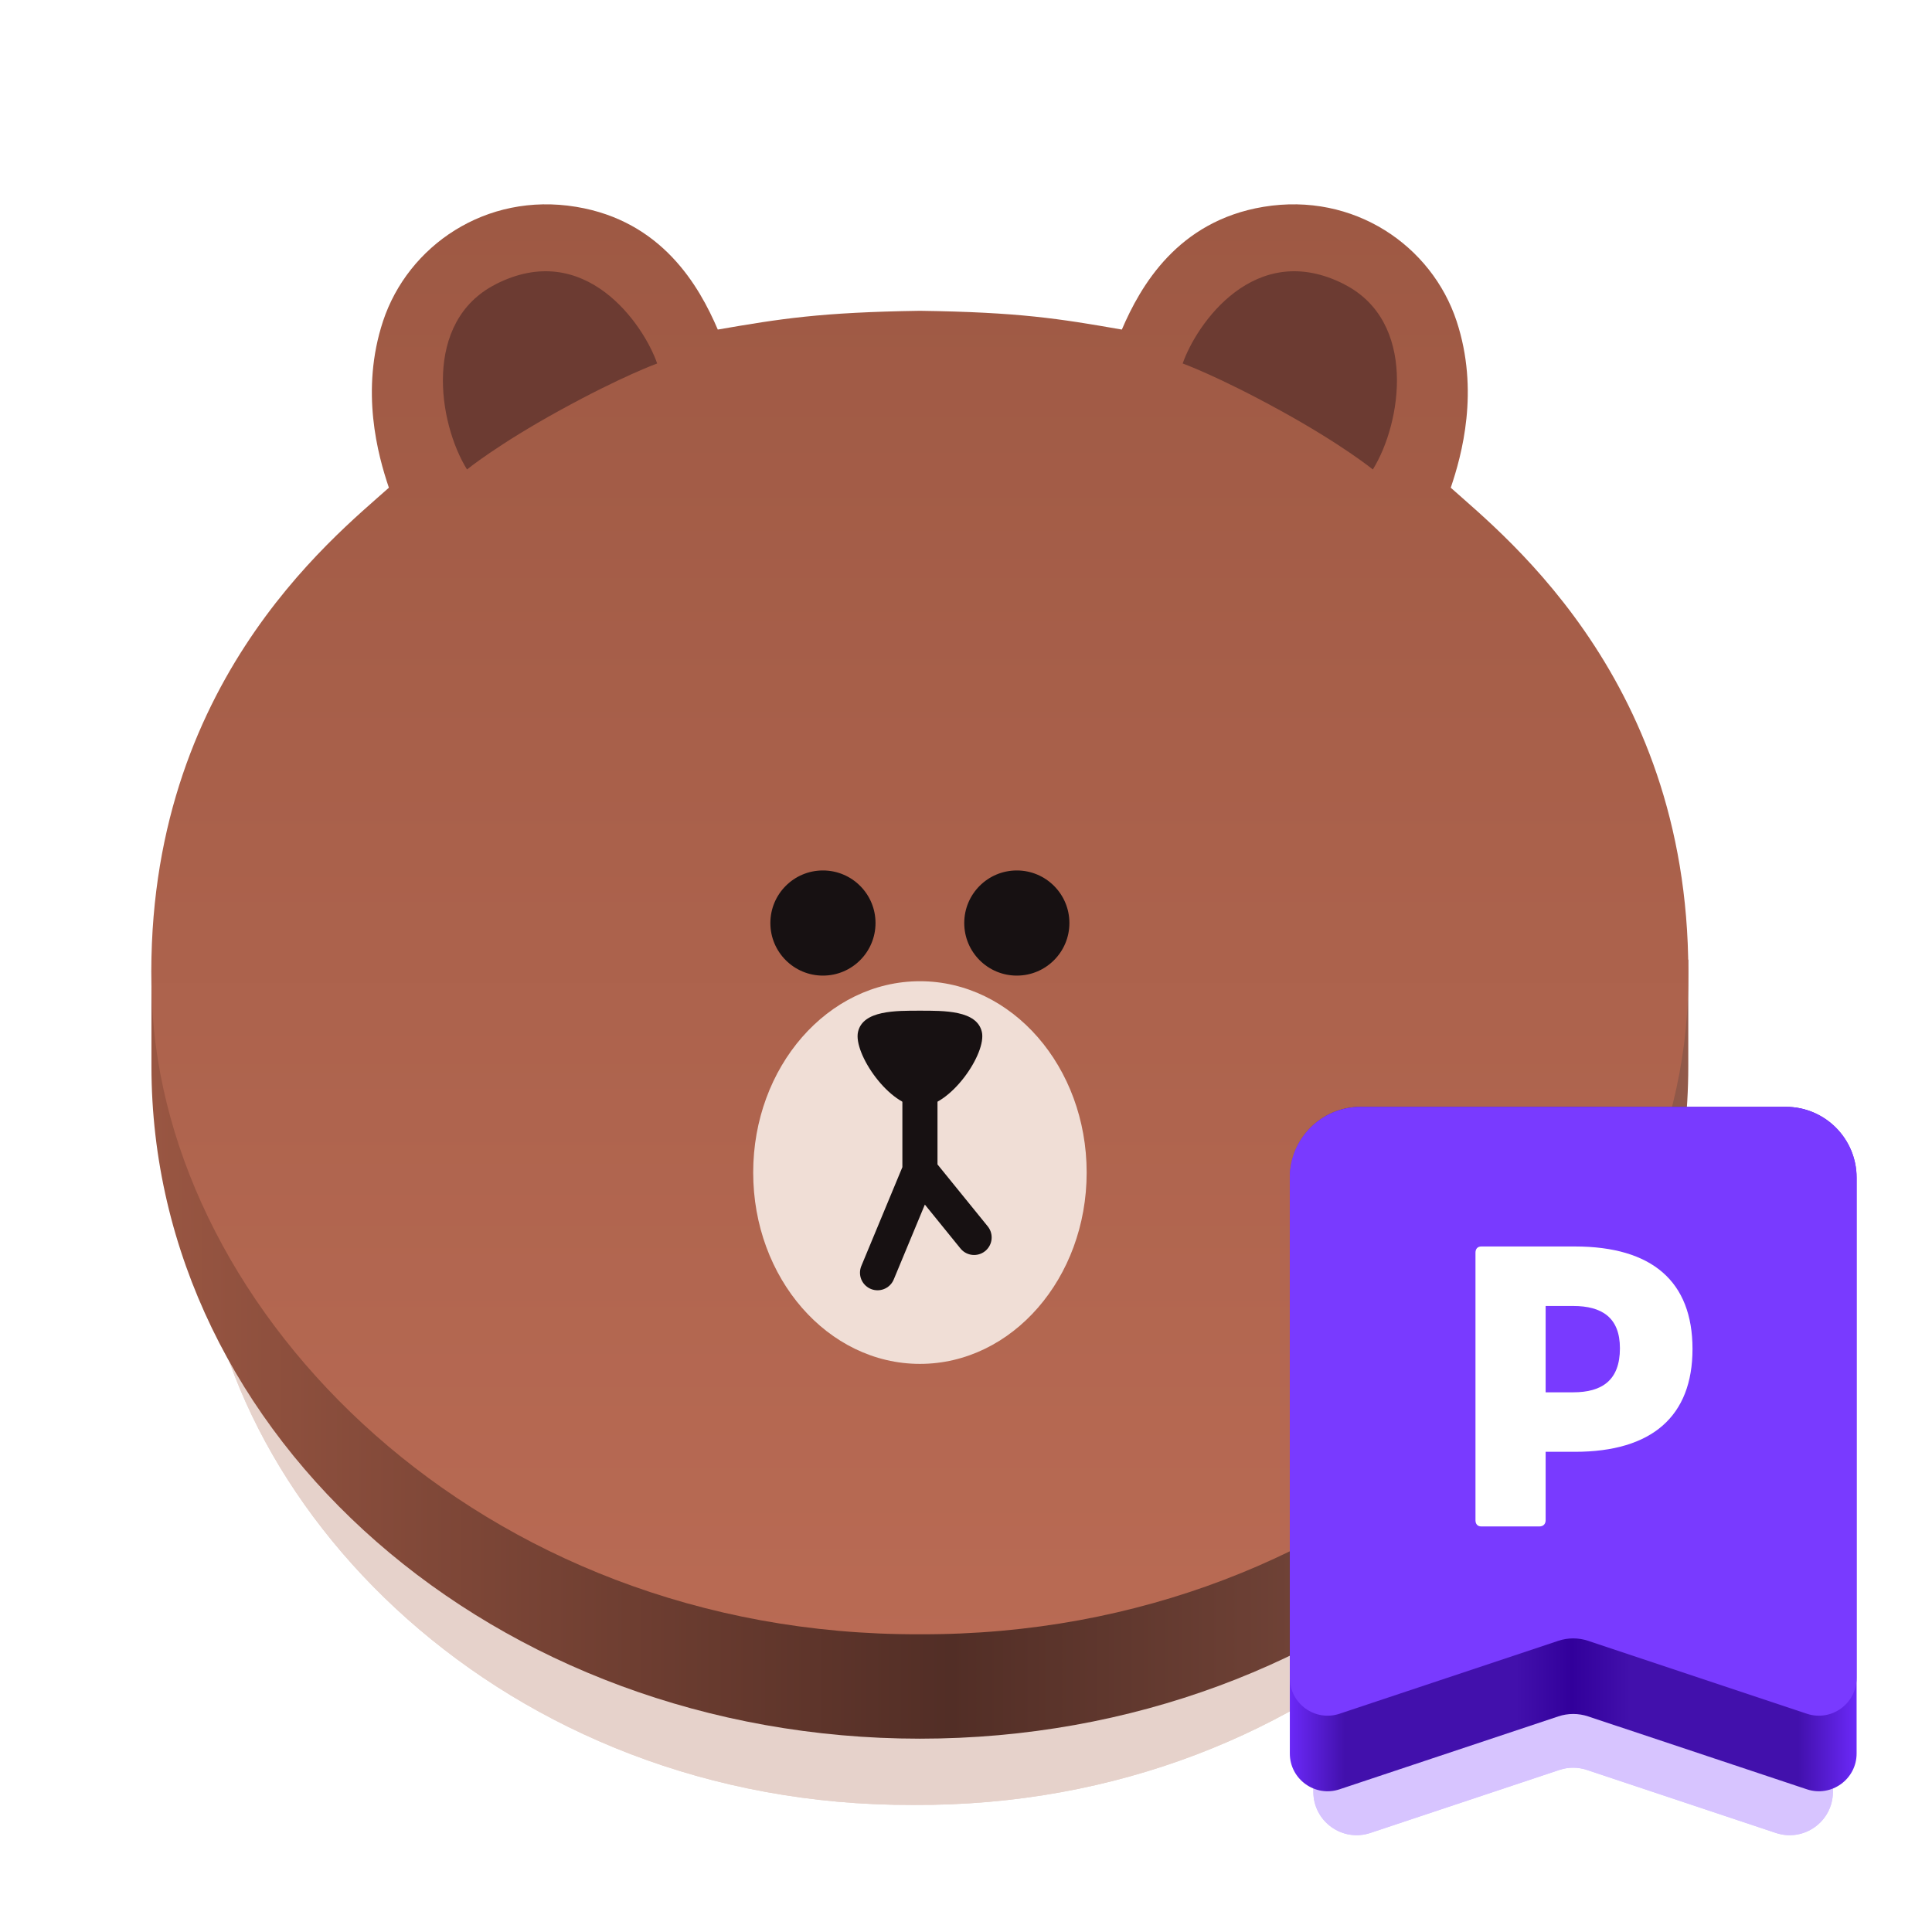 <svg width="108" height="108" viewBox="0 0 108 108" fill="none" xmlns="http://www.w3.org/2000/svg">
<g opacity="0.3" filter="url(#filter0_f_30_3217)">
<path fill-rule="evenodd" clip-rule="evenodd" d="M78.741 41.059C79.318 39.362 80.243 35.998 79.051 32.361C77.764 28.438 73.73 25.611 69.034 26.387C64.575 27.124 62.639 30.517 61.671 32.794C58.408 32.221 56.333 31.88 51.106 31.803C45.879 31.877 43.805 32.214 40.543 32.784C39.575 30.508 37.645 27.115 33.184 26.374C28.487 25.595 24.453 28.418 23.163 32.34C21.967 35.978 22.892 39.339 23.466 41.037C20.585 43.633 10.522 51.575 11.159 67.778C11.801 84.139 28.173 100.977 51.045 100.897C73.956 101.03 90.372 84.186 91.028 67.809C91.676 51.604 81.62 43.656 78.741 41.059Z" fill="#AB6951"/>
<path d="M77.938 41.268L78.085 40.836C78.648 39.18 79.512 35.995 78.392 32.577C77.206 28.962 73.488 26.353 69.147 27.072L69.147 27.072C65.053 27.748 63.252 30.847 62.309 33.066L62.094 33.572L61.551 33.477C58.316 32.908 56.28 32.572 51.106 32.496C45.932 32.57 43.896 32.901 40.663 33.467L40.121 33.562L39.905 33.056C38.962 30.838 37.167 27.738 33.071 27.058L77.938 41.268ZM77.938 41.268L78.276 41.574M77.938 41.268L78.276 41.574M78.276 41.574C78.429 41.712 78.602 41.864 78.791 42.032C82.17 45.018 90.935 52.767 90.336 67.781C89.697 83.737 73.636 100.335 51.049 100.204L51.043 100.204C28.494 100.283 12.477 83.691 11.852 67.75L11.852 67.75C11.261 52.743 20.029 45 23.412 42.013C23.603 41.844 23.776 41.691 23.93 41.552L24.269 41.247M78.276 41.574L24.269 41.247M24.269 41.247L24.123 40.816M24.269 41.247L24.123 40.816M24.123 40.816C23.562 39.157 22.698 35.975 23.822 32.557C25.01 28.942 28.728 26.338 33.071 27.058L24.123 40.816Z" stroke="#AB6951" stroke-width="1.387"/>
</g>
<path d="M51.424 97.193C27.7 97.193 8.466 80.365 8.466 59.609V53.642H94.376V59.609C94.376 80.365 75.143 97.193 51.418 97.193H51.424Z" fill="url(#paint0_linear_30_3217)"/>
<path d="M51.425 91.357C76.038 91.44 93.66 73.409 94.347 55.894C95.034 38.545 84.197 30.042 81.098 27.263C81.715 25.444 82.71 21.848 81.424 17.949C80.038 13.748 75.695 10.726 70.634 11.561C65.835 12.355 63.755 15.988 62.712 18.423C59.216 17.813 56.988 17.451 51.419 17.374C45.849 17.457 43.621 17.819 40.125 18.423C39.082 15.988 37.003 12.35 32.203 11.561C27.149 10.726 22.806 13.748 21.413 17.949C20.128 21.842 21.123 25.444 21.739 27.263C18.64 30.042 7.803 38.545 8.49 55.894C9.184 73.409 26.799 91.44 51.413 91.357H51.425Z" fill="url(#paint1_linear_30_3217)"/>
<path fill-rule="evenodd" clip-rule="evenodd" d="M75.155 15.899C79.225 17.984 78.36 23.637 76.743 26.244C76.743 26.244 75.054 24.863 71.564 22.944C68.074 21.024 66.113 20.319 66.113 20.319C66.859 18.156 70.142 13.327 75.161 15.899H75.155Z" fill="#6C3B32"/>
<path fill-rule="evenodd" clip-rule="evenodd" d="M27.694 15.899C23.623 17.984 24.489 23.637 26.106 26.244C26.106 26.244 27.795 24.863 31.285 22.944C34.775 21.024 36.736 20.319 36.736 20.319C35.989 18.156 32.707 13.327 27.688 15.899H27.694Z" fill="#6C3B32"/>
<path fill-rule="evenodd" clip-rule="evenodd" d="M60.745 65.546C60.745 71.454 56.574 76.242 51.425 76.242C46.276 76.242 42.104 71.454 42.104 65.546C42.104 59.639 46.276 54.851 51.425 54.851C56.574 54.851 60.745 59.639 60.745 65.546Z" fill="#F0DED6"/>
<path d="M49.055 71.146L51.425 65.44M51.425 65.44V60.107M51.425 65.44L54.453 69.173" stroke="#171112" stroke-width="1.963" stroke-linecap="round" stroke-linejoin="round"/>
<path fill-rule="evenodd" clip-rule="evenodd" d="M51.425 61.873C49.724 61.873 47.686 58.88 47.965 57.678C48.243 56.475 50.074 56.498 51.425 56.498C52.776 56.498 54.601 56.475 54.885 57.678C55.17 58.874 53.126 61.873 51.425 61.873Z" fill="#171112"/>
<path fill-rule="evenodd" clip-rule="evenodd" d="M59.78 51.598C59.78 53.222 58.464 54.537 56.841 54.537C55.217 54.537 53.902 53.222 53.902 51.598C53.902 49.975 55.217 48.659 56.841 48.659C58.464 48.659 59.78 49.975 59.78 51.598Z" fill="#171112"/>
<path fill-rule="evenodd" clip-rule="evenodd" d="M48.942 51.598C48.942 53.222 47.626 54.537 46.003 54.537C44.379 54.537 43.064 53.222 43.064 51.598C43.064 49.975 44.379 48.659 46.003 48.659C47.626 48.659 48.942 49.975 48.942 51.598Z" fill="#171112"/>
<g opacity="0.3" filter="url(#filter1_f_30_3217)">
<path d="M73.417 72.769C73.417 70.764 75.043 69.138 77.048 69.138H98.831C100.836 69.138 102.461 70.764 102.461 72.769V100.167C102.461 101.819 100.843 102.986 99.275 102.463L88.704 98.94C88.208 98.774 87.671 98.774 87.174 98.94L76.603 102.463C75.036 102.986 73.417 101.819 73.417 100.167V72.769Z" fill="#793AFF"/>
<path d="M73.828 72.769C73.828 70.991 75.27 69.549 77.048 69.549H98.831C100.609 69.549 102.05 70.991 102.05 72.769V100.167C102.05 101.539 100.706 102.507 99.405 102.073L88.835 98.55C88.253 98.356 87.625 98.356 87.044 98.55L76.473 102.073C75.172 102.507 73.828 101.539 73.828 100.167V72.769Z" stroke="#793AFF" stroke-width="0.822"/>
</g>
<path d="M72.102 65.833C72.102 63.646 73.874 61.873 76.062 61.873H99.826C102.013 61.873 103.786 63.646 103.786 65.833V98.02C103.786 99.461 102.373 100.479 101.006 100.023L88.778 95.948C88.237 95.767 87.651 95.767 87.109 95.948L74.882 100.023C73.514 100.479 72.102 99.461 72.102 98.02V65.833Z" fill="url(#paint2_linear_30_3217)"/>
<path d="M72.102 65.833C72.102 63.646 73.874 61.873 76.062 61.873H99.826C102.013 61.873 103.786 63.646 103.786 65.833V93.795C103.786 95.237 102.373 96.255 101.006 95.799L88.778 91.723C88.237 91.542 87.651 91.542 87.109 91.723L74.882 95.799C73.514 96.255 72.102 95.237 72.102 93.795V65.833Z" fill="#793AFF"/>
<path d="M82.807 85.329C82.596 85.329 82.48 85.194 82.48 84.983V70.025C82.48 69.814 82.596 69.679 82.807 69.679H88.036C92.362 69.679 94.612 71.64 94.612 75.408C94.612 79.157 92.362 81.157 88.036 81.157H86.402V84.983C86.402 85.194 86.268 85.329 86.056 85.329H82.807ZM87.94 77.831C89.555 77.831 90.555 77.158 90.555 75.37C90.555 73.659 89.555 73.005 87.94 73.005H86.402V77.831H87.94Z" fill="white"/>
<defs>
<filter id="filter0_f_30_3217" x="6.509" y="21.623" width="89.171" height="83.897" filterUnits="userSpaceOnUse" color-interpolation-filters="sRGB">
<feFlood flood-opacity="0" result="BackgroundImageFix"/>
<feBlend mode="normal" in="SourceGraphic" in2="BackgroundImageFix" result="shape"/>
<feGaussianBlur stdDeviation="2.311" result="effect1_foregroundBlur_30_3217"/>
</filter>
<filter id="filter1_f_30_3217" x="69.034" y="64.755" width="37.811" height="42.218" filterUnits="userSpaceOnUse" color-interpolation-filters="sRGB">
<feFlood flood-opacity="0" result="BackgroundImageFix"/>
<feBlend mode="normal" in="SourceGraphic" in2="BackgroundImageFix" result="shape"/>
<feGaussianBlur stdDeviation="2.192" result="effect1_foregroundBlur_30_3217"/>
</filter>
<linearGradient id="paint0_linear_30_3217" x1="8.466" y1="75.412" x2="94.382" y2="75.412" gradientUnits="userSpaceOnUse">
<stop stop-color="#995642"/>
<stop offset="0.52" stop-color="#522E26"/>
<stop offset="1" stop-color="#915949"/>
</linearGradient>
<linearGradient id="paint1_linear_30_3217" x1="51.425" y1="11.988" x2="51.425" y2="97.898" gradientUnits="userSpaceOnUse">
<stop stop-color="#9E5944"/>
<stop offset="1" stop-color="#BB6C55"/>
</linearGradient>
<linearGradient id="paint2_linear_30_3217" x1="103.786" y1="96.725" x2="72.102" y2="96.725" gradientUnits="userSpaceOnUse">
<stop stop-color="#6B29F8"/>
<stop offset="0.103" stop-color="#4210AC"/>
<stop offset="0.399" stop-color="#4210AC"/>
<stop offset="0.502" stop-color="#32009B"/>
<stop offset="0.601" stop-color="#4210AC"/>
<stop offset="0.903" stop-color="#4210AC"/>
<stop offset="1" stop-color="#6B29F8"/>
</linearGradient>
</defs>
</svg>
